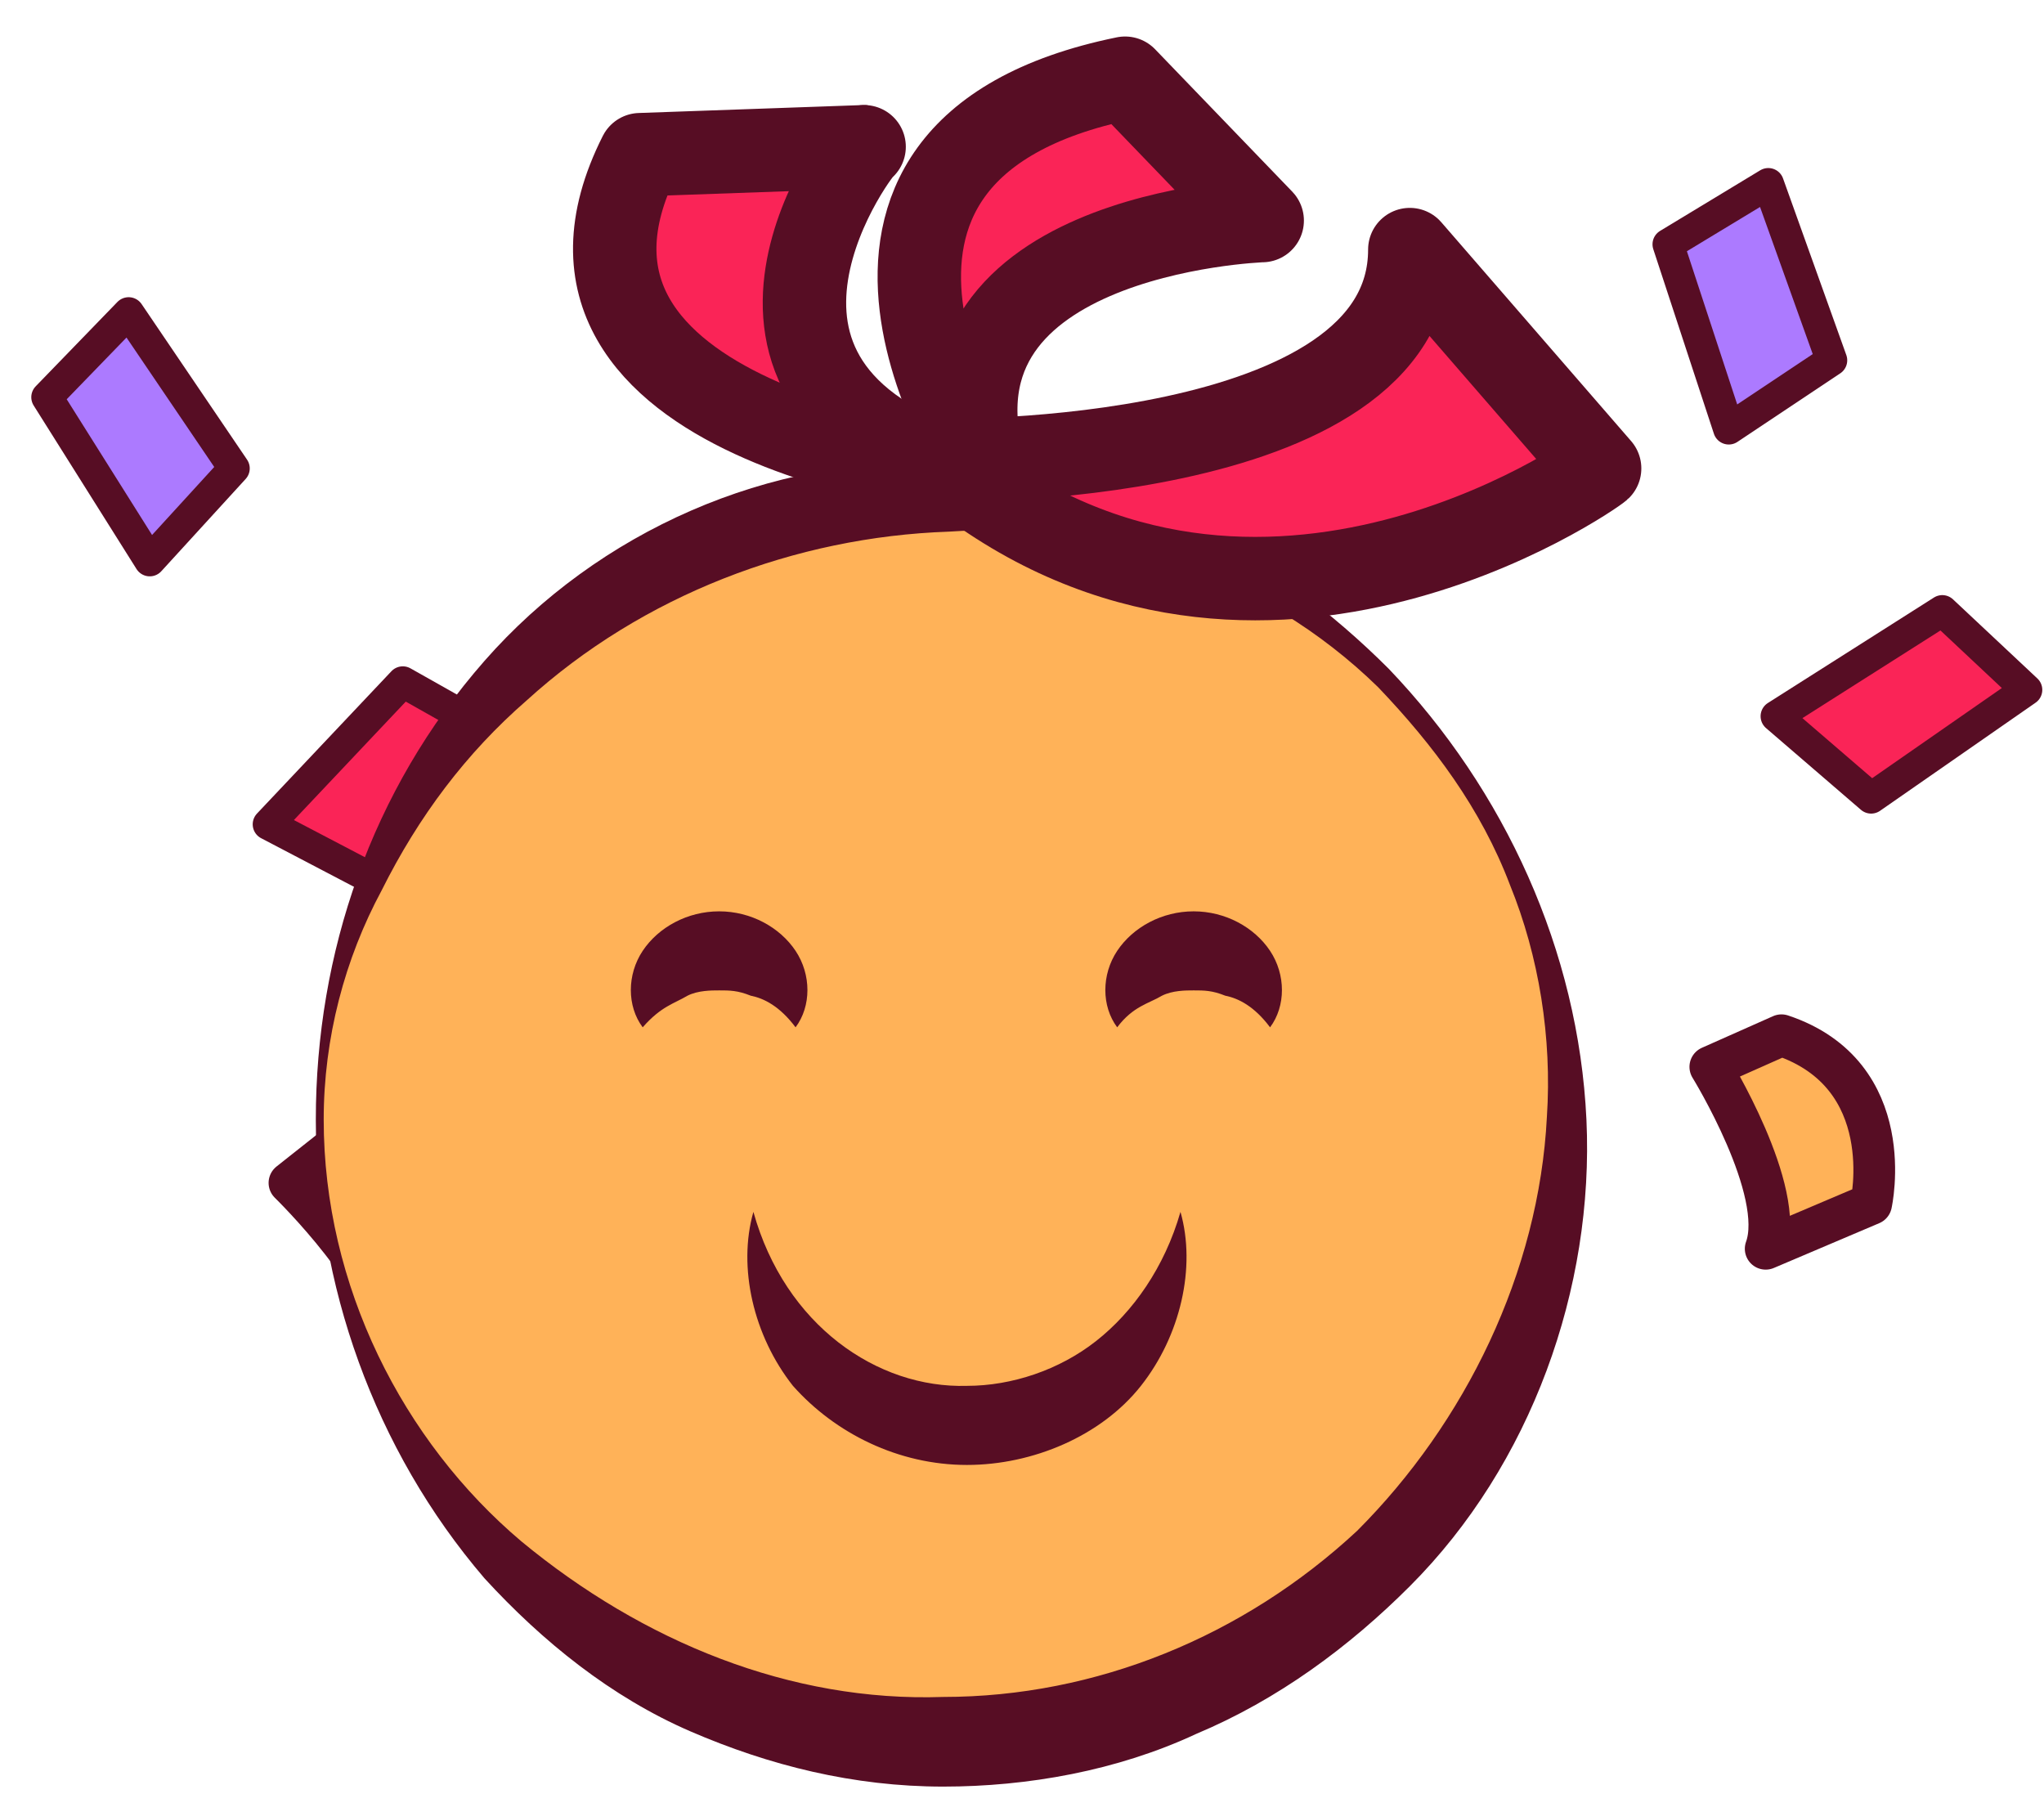 <svg width="49" height="43" viewBox="0 0 49 43" fill="none" xmlns="http://www.w3.org/2000/svg">
<path d="M11.489 30.565C11.489 30.565 11.363 27.406 8.456 27.153L6.939 28.354C6.939 28.354 9.467 30.818 9.34 32.208L11.489 30.565Z" fill="#FFB258" stroke="#570D24" stroke-miterlimit="10" stroke-linecap="round" stroke-linejoin="round"/>
<path d="M5.612 11.228L3.084 7.499L1.125 9.521L3.59 13.44L5.612 11.228Z" fill="#AC7AFF" stroke="#570D24" stroke-width="0.75" stroke-miterlimit="10" stroke-linecap="round" stroke-linejoin="round"/>
<path d="M9.088 21.149L12.121 17.737L9.656 16.347L6.433 19.759L9.088 21.149Z" fill="#FA2457" stroke="#570D24" stroke-width="0.75" stroke-miterlimit="10" stroke-linecap="round" stroke-linejoin="round"/>
<path d="M22.611 41.751C30.848 41.751 37.525 35.074 37.525 26.837C37.525 18.6 30.848 11.923 22.611 11.923C14.374 11.923 7.697 18.6 7.697 26.837C7.697 35.074 14.374 41.751 22.611 41.751Z" fill="#FFB258"/>
<path d="M7.571 26.837C7.571 22.855 8.898 18.937 11.615 15.841C14.333 12.744 18.44 10.912 22.611 11.101C24.633 11.228 26.655 11.67 28.488 12.555C30.321 13.44 31.964 14.703 33.291 16.03C36.072 18.937 37.841 22.792 38.031 26.837C38.22 30.881 36.703 35.115 33.797 38.022C32.343 39.476 30.637 40.739 28.678 41.561C26.782 42.446 24.633 42.825 22.611 42.825C20.462 42.825 18.44 42.319 16.544 41.498C14.649 40.676 13.005 39.349 11.615 37.833C8.961 34.736 7.571 30.755 7.571 26.837ZM7.76 26.837C7.76 30.818 9.656 34.546 12.5 36.948C15.407 39.349 18.946 40.803 22.611 40.676C26.276 40.676 29.815 39.223 32.533 36.695C35.124 34.104 36.893 30.502 37.083 26.773C37.209 24.878 36.893 22.919 36.198 21.212C35.503 19.38 34.365 17.863 33.038 16.473C30.258 13.755 26.403 12.492 22.738 12.744C19.072 12.871 15.407 14.261 12.626 16.789C11.173 18.053 10.035 19.569 9.151 21.339C8.266 22.982 7.76 24.878 7.76 26.837Z" fill="#570D24"/>
<path d="M44.856 28.859C44.856 28.859 45.551 25.763 42.707 24.815L41.001 25.573C41.001 25.573 42.833 28.543 42.328 29.933L44.856 28.859Z" fill="#FFB258" stroke="#570D24" stroke-miterlimit="10" stroke-linecap="round" stroke-linejoin="round"/>
<path d="M43.908 8.637L42.391 4.403L39.99 5.856L41.443 10.28L43.908 8.637Z" fill="#AC7AFF" stroke="#570D24" stroke-width="0.75" stroke-miterlimit="10" stroke-linecap="round" stroke-linejoin="round"/>
<path d="M44.856 19.127L48.584 16.536L46.562 14.64L42.581 17.168L44.856 19.127Z" fill="#FA2457" stroke="#570D24" stroke-width="0.75" stroke-miterlimit="10" stroke-linecap="round" stroke-linejoin="round"/>
<path d="M23.685 11.481C23.685 11.481 18.314 3.644 26.971 1.875L30.258 5.287C30.195 5.287 21.726 5.603 23.685 11.481Z" fill="#FA2457" stroke="#570D24" stroke-width="2" stroke-miterlimit="10" stroke-linecap="round" stroke-linejoin="round"/>
<path d="M23.18 11.354C23.18 11.354 12.058 10.217 15.344 3.708L20.715 3.518C20.779 3.328 16.165 9.206 23.18 11.354Z" fill="#FA2457" stroke="#570D24" stroke-width="2" stroke-miterlimit="10" stroke-linecap="round" stroke-linejoin="round"/>
<path d="M22.548 11.038C22.548 11.038 33.797 11.228 33.797 5.983L38.347 11.228C38.22 11.354 29.878 17.231 22.548 11.038Z" fill="#FA2457" stroke="#570D24" stroke-width="2" stroke-miterlimit="10" stroke-linecap="round" stroke-linejoin="round"/>
<path d="M15.407 24.625C15.407 23.677 16.165 22.792 17.24 22.792C18.314 22.792 19.072 23.551 19.072 24.625" fill="#FFB258"/>
<path d="M15.407 24.625C15.028 24.119 15.028 23.361 15.407 22.792C15.786 22.224 16.481 21.845 17.24 21.845C17.998 21.845 18.693 22.224 19.072 22.792C19.451 23.361 19.451 24.119 19.072 24.625C18.693 24.119 18.314 23.93 17.998 23.867C17.682 23.74 17.492 23.74 17.24 23.74C17.05 23.74 16.734 23.74 16.481 23.867C16.165 24.056 15.849 24.119 15.407 24.625Z" fill="#570D24"/>
<path d="M28.299 29.049C28.299 31.956 25.96 34.167 23.18 34.167C20.399 34.167 18.061 31.829 18.061 29.049" fill="#FFB258"/>
<path d="M28.299 29.049C28.678 30.376 28.299 32.019 27.351 33.219C26.403 34.42 24.76 35.115 23.18 35.115C21.537 35.115 20.02 34.357 19.009 33.219C18.061 32.019 17.682 30.376 18.061 29.049C18.819 31.766 21.031 33.283 23.18 33.219C24.254 33.219 25.392 32.84 26.276 32.145C27.161 31.45 27.919 30.376 28.299 29.049Z" fill="#570D24"/>
<path d="M26.782 24.625C26.782 23.677 27.54 22.792 28.615 22.792C29.689 22.792 30.447 23.551 30.447 24.625" fill="#FFB258"/>
<path d="M26.782 24.625C26.403 24.119 26.403 23.361 26.782 22.792C27.161 22.224 27.856 21.845 28.615 21.845C29.373 21.845 30.068 22.224 30.447 22.792C30.826 23.361 30.826 24.119 30.447 24.625C30.068 24.119 29.689 23.93 29.373 23.867C29.057 23.74 28.867 23.74 28.615 23.74C28.425 23.74 28.109 23.74 27.856 23.867C27.54 24.056 27.161 24.119 26.782 24.625Z" fill="#570D24"/>
</svg>
